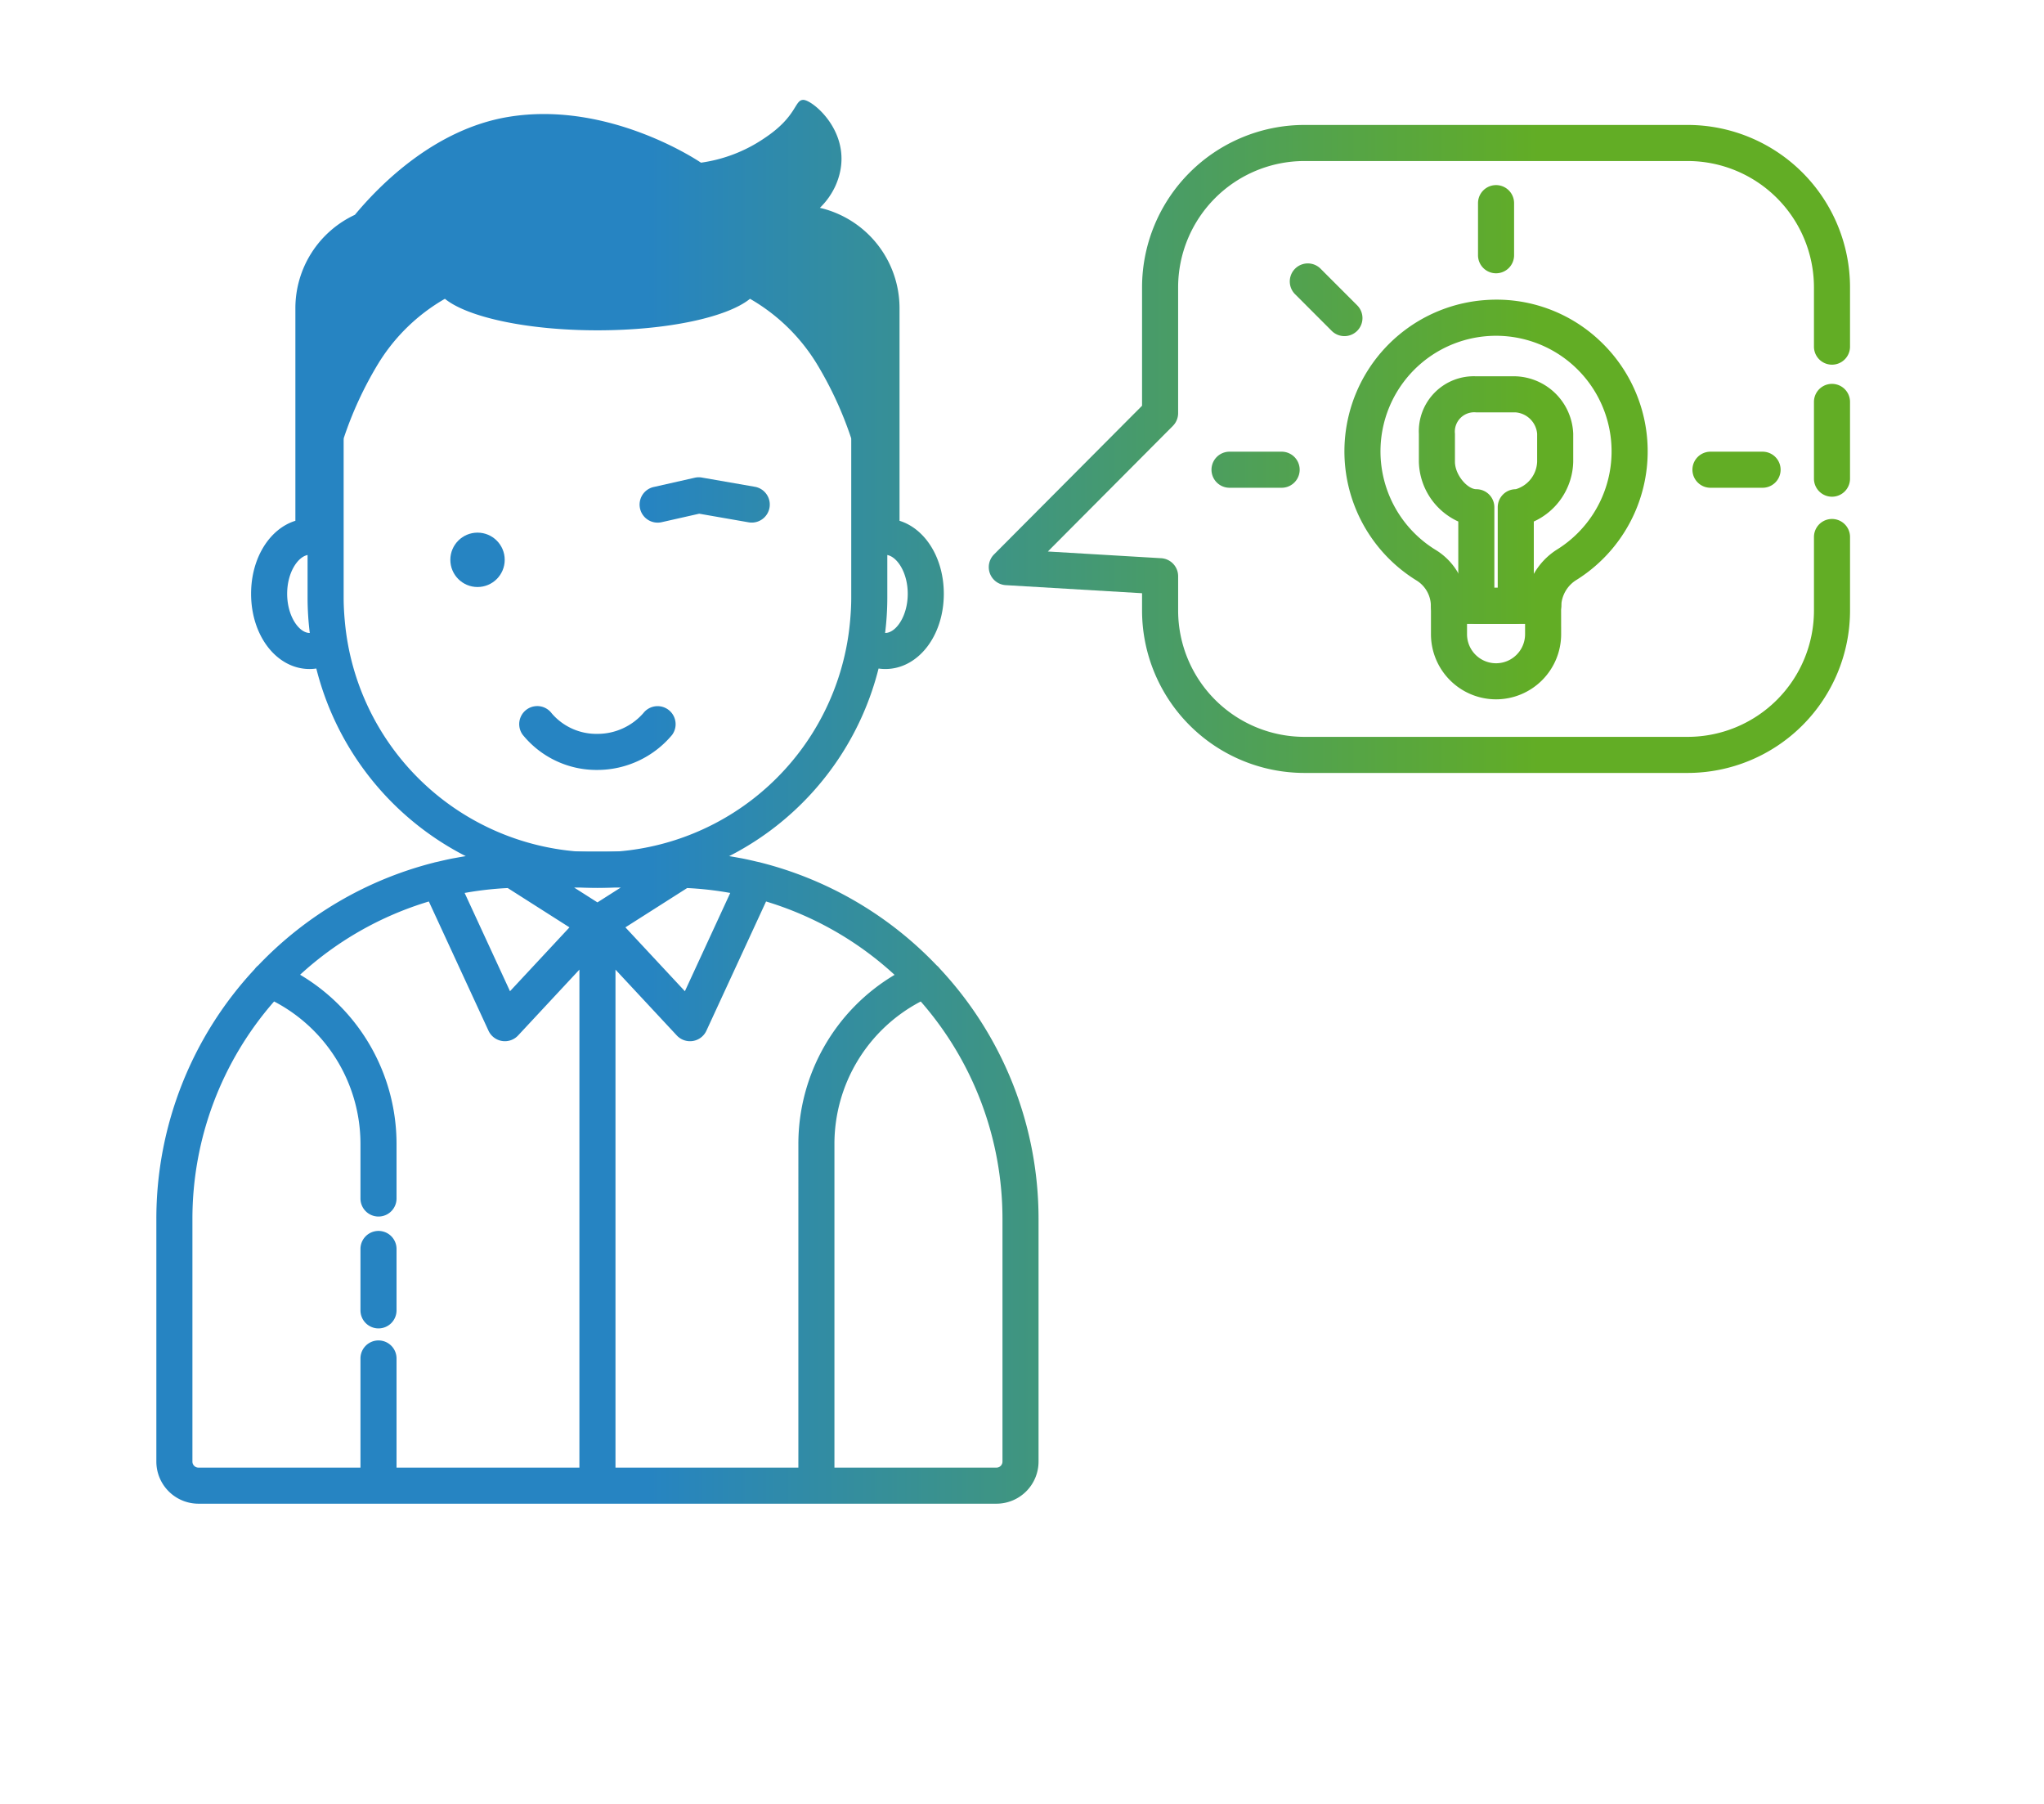 <svg xmlns="http://www.w3.org/2000/svg" xmlns:xlink="http://www.w3.org/1999/xlink" viewBox="0 0 170 150"><defs><style>.cls-1{fill:#fff;}.cls-2{fill:url(#Naamloos_verloop_7);}.cls-3{fill:url(#Naamloos_verloop_7-3);}.cls-4{fill:url(#Naamloos_verloop_7-4);}.cls-5{fill:url(#Naamloos_verloop_7-6);}.cls-6{fill:url(#Naamloos_verloop_7-7);}.cls-7{fill:url(#Naamloos_verloop_7-8);}.cls-8{fill:url(#Naamloos_verloop_7-9);}.cls-9{fill:url(#Naamloos_verloop_7-10);}.cls-10{fill:url(#Naamloos_verloop_7-11);}.cls-11{fill:url(#Naamloos_verloop_7-12);}.cls-12{fill:url(#Naamloos_verloop_7-13);}.cls-13{fill:url(#Naamloos_verloop_7-14);}.cls-14{fill:url(#Naamloos_verloop_7-16);}.cls-15{fill:url(#Naamloos_verloop_7-18);}.cls-16{fill:none;}.cls-17{fill:url(#Naamloos_verloop_7-19);}.cls-18{fill:url(#Naamloos_verloop_7-20);}</style><linearGradient id="Naamloos_verloop_7" x1="34.393" y1="39.059" x2="144.602" y2="39.059" gradientUnits="userSpaceOnUse"><stop offset="0.176" stop-color="#2684c2"/><stop offset="0.849" stop-color="#62ad25"/></linearGradient><linearGradient id="Naamloos_verloop_7-3" x1="34.393" y1="19.059" x2="144.602" y2="19.059" xlink:href="#Naamloos_verloop_7"/><linearGradient id="Naamloos_verloop_7-4" x1="34.393" y1="24.917" x2="144.602" y2="24.917" xlink:href="#Naamloos_verloop_7"/><linearGradient id="Naamloos_verloop_7-6" x1="34.393" y1="37.331" x2="144.602" y2="37.331" xlink:href="#Naamloos_verloop_7"/><linearGradient id="Naamloos_verloop_7-7" x1="34.393" y1="36.611" x2="144.602" y2="36.611" xlink:href="#Naamloos_verloop_7"/><linearGradient id="Naamloos_verloop_7-8" x1="34.393" y1="53.508" x2="144.602" y2="53.508" xlink:href="#Naamloos_verloop_7"/><linearGradient id="Naamloos_verloop_7-9" x1="34.393" y1="38.391" x2="144.602" y2="38.391" xlink:href="#Naamloos_verloop_7"/><linearGradient id="Naamloos_verloop_7-10" x1="34.393" y1="41.577" x2="144.602" y2="41.577" xlink:href="#Naamloos_verloop_7"/><linearGradient id="Naamloos_verloop_7-11" x1="34.393" y1="73.436" x2="144.602" y2="73.436" xlink:href="#Naamloos_verloop_7"/><linearGradient id="Naamloos_verloop_7-12" x1="34.393" y1="117.959" x2="144.602" y2="117.959" xlink:href="#Naamloos_verloop_7"/><linearGradient id="Naamloos_verloop_7-13" x1="34.393" y1="106.408" x2="144.602" y2="106.408" xlink:href="#Naamloos_verloop_7"/><linearGradient id="Naamloos_verloop_7-14" x1="34.393" y1="46.551" x2="144.602" y2="46.551" xlink:href="#Naamloos_verloop_7"/><linearGradient id="Naamloos_verloop_7-16" x1="34.393" y1="41.573" x2="144.602" y2="41.573" xlink:href="#Naamloos_verloop_7"/><linearGradient id="Naamloos_verloop_7-18" x1="34.393" y1="61.366" x2="144.602" y2="61.366" xlink:href="#Naamloos_verloop_7"/><linearGradient id="Naamloos_verloop_7-19" x1="34.393" y1="41.065" x2="144.602" y2="41.065" xlink:href="#Naamloos_verloop_7"/><linearGradient id="Naamloos_verloop_7-20" x1="34.393" y1="97.92" x2="144.602" y2="97.92" xlink:href="#Naamloos_verloop_7"/></defs><g id="Laag_2" data-name="Laag 2"><rect class="cls-1" width="170" height="150"/><path class="cls-2" d="M106.594,40.559h-4.334a1.5,1.5,0,0,1,0-3h4.334a1.5,1.5,0,0,1,0,3Z"/><path class="cls-2" d="M146.594,40.559h-4.334a1.5,1.5,0,0,1,0-3h4.334a1.5,1.5,0,0,1,0,3Z"/><path class="cls-3" d="M124.427,22.725a1.5,1.5,0,0,1-1.5-1.5V16.892a1.5,1.5,0,0,1,3,0v4.333A1.5,1.5,0,0,1,124.427,22.725Z"/><path class="cls-4" d="M111.817,27.949a1.495,1.495,0,0,1-1.061-.439l-3.063-3.064a1.5,1.5,0,0,1,2.121-2.121l3.063,3.064a1.5,1.5,0,0,1-1.061,2.561Z"/><path class="cls-4" d="M137.037,27.949a1.5,1.5,0,0,1-1.061-2.561l3.063-3.064a1.5,1.5,0,0,1,2.121,2.121l-3.063,3.064A1.495,1.495,0,0,1,137.037,27.949Z"/><path class="cls-5" d="M140.367,64.272H108.485a13.515,13.515,0,0,1-13.5-13.5V49.328l-11.337-.671a1.5,1.5,0,0,1-.974-2.556L94.985,33.738V23.89a13.515,13.515,0,0,1,13.5-13.5h31.882a13.515,13.515,0,0,1,13.5,13.5v4.934a1.5,1.5,0,0,1-3,0v-4.934a10.512,10.512,0,0,0-10.5-10.5H108.485a10.512,10.512,0,0,0-10.5,10.5v10.467a1.5,1.5,0,0,1-.438,1.059L87.15,45.859l9.425.558a1.5,1.5,0,0,1,1.411,1.498V50.772a10.512,10.512,0,0,0,10.5,10.5h31.882a10.512,10.512,0,0,0,10.5-10.5V44.654a1.5,1.5,0,0,1,3,0V50.772A13.515,13.515,0,0,1,140.367,64.272Z"/><path class="cls-6" d="M152.367,41.303a1.5,1.5,0,0,1-1.5-1.5v-6.383a1.5,1.5,0,1,1,3,0v6.383A1.5,1.5,0,0,1,152.367,41.303Z"/><path class="cls-1" d="M120.508,50.363c.001.027.005.054.005.081V52.738a3.914,3.914,0,1,0,7.828,0V50.445c0-.028.005-.054.005-.081Z"/><path class="cls-7" d="M124.427,58.152a5.42,5.42,0,0,1-5.414-5.414v-2.293a1.567,1.567,0,0,1,1.495-1.581h7.838a1.5,1.5,0,0,1,1.5,1.5c0,.045-.005.131-.009.176l.004,2.198A5.42,5.42,0,0,1,124.427,58.152ZM122.013,51.864v.874a2.414,2.414,0,1,0,4.828,0v-.874Z"/><path class="cls-8" d="M128.346,51.864h-7.838a1.5,1.5,0,0,1-1.5-1.471,2.516,2.516,0,0,0-1.154-2.1,12.611,12.611,0,0,1,5.771-23.348,12.494,12.494,0,0,1,9.438,3.395,12.612,12.612,0,0,1-1.929,19.871h-.001a2.664,2.664,0,0,0-1.286,2.184A1.501,1.501,0,0,1,128.346,51.864Zm-6.559-3h5.291a5.732,5.732,0,0,1,2.457-3.192h0a9.611,9.611,0,0,0-5.726-17.731,9.611,9.611,0,0,0-4.391,17.794A5.396,5.396,0,0,1,121.787,48.864Zm8.547-1.922h0Z"/><path class="cls-1" d="M122.786,32.791a3.083,3.083,0,0,0-3.279,3.279v2.322c0,1.841,1.612,3.787,3.279,3.787h0V50.363h3.281V42.179h0c1.495,0,3.279-1.804,3.279-3.787V36.07a3.446,3.446,0,0,0-3.279-3.279Z"/><path class="cls-9" d="M126.067,51.864h-3.281a1.5,1.5,0,0,1-1.5-1.5v-6.998a5.602,5.602,0,0,1-3.278-4.974V36.07a4.572,4.572,0,0,1,4.778-4.779h3.281a4.967,4.967,0,0,1,4.778,4.779v2.322a5.602,5.602,0,0,1-3.278,4.974v6.998A1.5,1.5,0,0,1,126.067,51.864Zm-1.781-3h.281V42.179a1.5,1.5,0,0,1,1.5-1.5,2.481,2.481,0,0,0,1.778-2.287V36.07a1.956,1.956,0,0,0-1.778-1.779h-3.281a1.612,1.612,0,0,0-1.778,1.779v2.322c0,1.104,1.044,2.287,1.778,2.287a1.5,1.5,0,0,1,1.5,1.5Z"/><path class="cls-1" d="M49.69,72.324a22.534,22.534,0,0,1-8.563-1.683v.138l8.563,5.456,8.571-5.456v-.142A22.534,22.534,0,0,1,49.69,72.324Z"/><path class="cls-10" d="M49.69,77.189a.954.954,0,0,1-.513-.149l-8.562-5.456a.953.953,0,0,1-.441-.805v-.138a.954.954,0,0,1,1.315-.883,21.77,21.77,0,0,0,16.41-.003.954.954,0,0,1,1.316.883v.142a.955.955,0,0,1-.441.805l-8.571,5.456A.954.954,0,0,1,49.69,77.189ZM46.483,73.061l3.206,2.043,3.211-2.043A23.89,23.89,0,0,1,46.483,73.061Z"/><path class="cls-11" d="M31.48,124.457a1.5,1.5,0,0,1-1.5-1.5v-9.996a1.5,1.5,0,1,1,3,0v9.996A1.5,1.5,0,0,1,31.48,124.457Z"/><path class="cls-12" d="M31.48,110.461a1.5,1.5,0,0,1-1.5-1.5v-5.106a1.5,1.5,0,1,1,3,0v5.106A1.5,1.5,0,0,1,31.48,110.461Z"/><circle class="cls-13" cx="39.716" cy="46.551" r="2.261"/><circle class="cls-13" cx="59.664" cy="46.551" r="2.261"/><path class="cls-14" d="M54.698,43.459a1.5,1.5,0,0,1-.329-2.964l3.416-.771a1.498,1.498,0,0,1,.588-.014l4.428.771a1.5,1.5,0,0,1-.516,2.955l-4.132-.72-3.124.706A1.512,1.512,0,0,1,54.698,43.459Z"/><path class="cls-14" d="M36.835,43.459a1.5,1.5,0,0,1-.256-2.978l4.428-.771a1.507,1.507,0,0,1,.426-.013l3.416.386a1.5,1.5,0,0,1-.336,2.981l-3.202-.362-4.216.734A1.523,1.523,0,0,1,36.835,43.459Z"/><path class="cls-15" d="M49.69,64.023a7.904,7.904,0,0,1-6.226-2.937,1.5,1.5,0,0,1,2.425-1.766,4.889,4.889,0,0,0,3.801,1.703,5.063,5.063,0,0,0,3.822-1.731,1.5,1.5,0,0,1,2.383,1.822A8.106,8.106,0,0,1,49.69,64.023Z"/><path class="cls-16" d="M25.752,46.118a.934.934,0,0,0-.171.032c-.834.163-1.698,1.479-1.698,3.224,0,1.864.987,3.257,1.869,3.257l.012-.002c.879-.012,1.857-1.398,1.857-3.255C27.621,47.511,26.634,46.118,25.752,46.118Z"/><path class="cls-17" d="M74.814,43.305V25.625a8.572,8.572,0,0,0-6.623-8.343,6.055,6.055,0,0,0,1.296-1.834c1.823-4.085-1.854-7.142-2.676-7.142-.75,0-.487,1.36-3.232,3.183a12.407,12.407,0,0,1-5.279,2.038S50.695,8.305,42.232,9.729c-6.073,1.022-10.623,5.614-12.715,8.133a8.567,8.567,0,0,0-4.95,7.763V43.305c-2.138.665-3.684,3.089-3.684,6.069,0,3.508,2.139,6.257,4.869,6.257a4.006,4.006,0,0,0,.556-.042,24.108,24.108,0,0,0,46.763-0,4.002,4.002,0,0,0,.557.042c2.73,0,4.869-2.749,4.869-6.257C78.497,46.395,76.952,43.97,74.814,43.305ZM25.752,52.632c-.882,0-1.869-1.393-1.869-3.257,0-1.744.864-3.06,1.698-3.224v3.565a24.117,24.117,0,0,0,.183,2.914ZM70.798,44.258v5.457c0,.663-.04,1.317-.1,1.965a20.91,20.91,0,0,1-.347,2.35,21.095,21.095,0,0,1-41.67-2.349c-.06-.648-.1-1.303-.1-1.966V36.623c0-.061.007-.126.008-.187a30.479,30.479,0,0,1,2.848-6.166,15.621,15.621,0,0,1,5.566-5.424C38.88,26.373,43.843,27.467,49.69,27.467c5.846,0,10.81-1.094,12.688-2.621a15.629,15.629,0,0,1,5.566,5.424,30.483,30.483,0,0,1,2.851,6.177c0.0.058.003.119.003.177ZM73.628,52.632l-.013-.002a24.114,24.114,0,0,0,.183-2.914V46.151c.834.162,1.699,1.479,1.699,3.224C75.497,51.239,74.51,52.632,73.628,52.632Z"/><path class="cls-18" d="M78.163,80.542a1.474,1.474,0,0,0-.258-.266,30.579,30.579,0,0,0-14.632-8.55c-.008-.002-.016-.007-.024-.009-.109-.027-.22-.047-.33-.073-.392-.094-.786-.183-1.184-.262-.093-.018-.187-.033-.28-.05-.449-.084-.901-.16-1.357-.224-.043-.006-.087-.011-.131-.017q-.756-.103-1.523-.169l-.038-.003q-.798-.067-1.607-.093l-.01-0-.002 0c-.324-.01-.646-.025-.972-.025h-12.249c-.326,0-.649.014-.973.025l-.002-0-.01 0q-.809.026-1.607.093l-.038.003q-.768.066-1.523.169c-.044.006-.087.011-.131.017-.456.064-.908.14-1.357.224-.093.017-.187.032-.28.05-.398.078-.792.168-1.184.262-.109.026-.221.046-.33.073-.008.002-.016.007-.024.009a30.569,30.569,0,0,0-14.629,8.548,1.474,1.474,0,0,0-.295.31A30.442,30.442,0,0,0,13.004,101.364v20.173a3.504,3.504,0,0,0,3.5,3.5H82.876a3.504,3.504,0,0,0,3.5-3.5V101.364A30.443,30.443,0,0,0,78.163,80.542ZM57.152,73.843a27.906,27.906,0,0,1,3.424.38c.053.009.106.019.159.028l-3.773,8.172-4.947-5.311Zm-18.349.38a27.906,27.906,0,0,1,3.424-.38l5.136,3.27L42.417,82.423,38.644,74.251C38.697,74.241,38.75,74.232,38.803,74.222Zm9.386,47.814H16.504a.501.501,0,0,1-.5-.5V101.364a27.44,27.44,0,0,1,6.793-18.09A13.365,13.365,0,0,1,29.98,95.137V99.659a1.5,1.5,0,1,0,3,0V95.137a16.357,16.357,0,0,0-8.021-14.085A27.557,27.557,0,0,1,35.667,74.961L40.63,85.709a1.501,1.501,0,0,0,2.46.394l5.1-5.476ZM47.75,73.802h3.878l-1.939,1.234Zm18.65,48.235H51.19V80.627l5.101,5.476a1.501,1.501,0,0,0,2.46-.394L63.713,74.961a27.556,27.556,0,0,1,10.69,6.101,16.357,16.357,0,0,0-8.002,14.075Zm16.976-.5a.501.501,0,0,1-.5.5H69.4V95.137A13.366,13.366,0,0,1,76.579,83.276a27.424,27.424,0,0,1,6.797,18.088Z"/></g></svg>